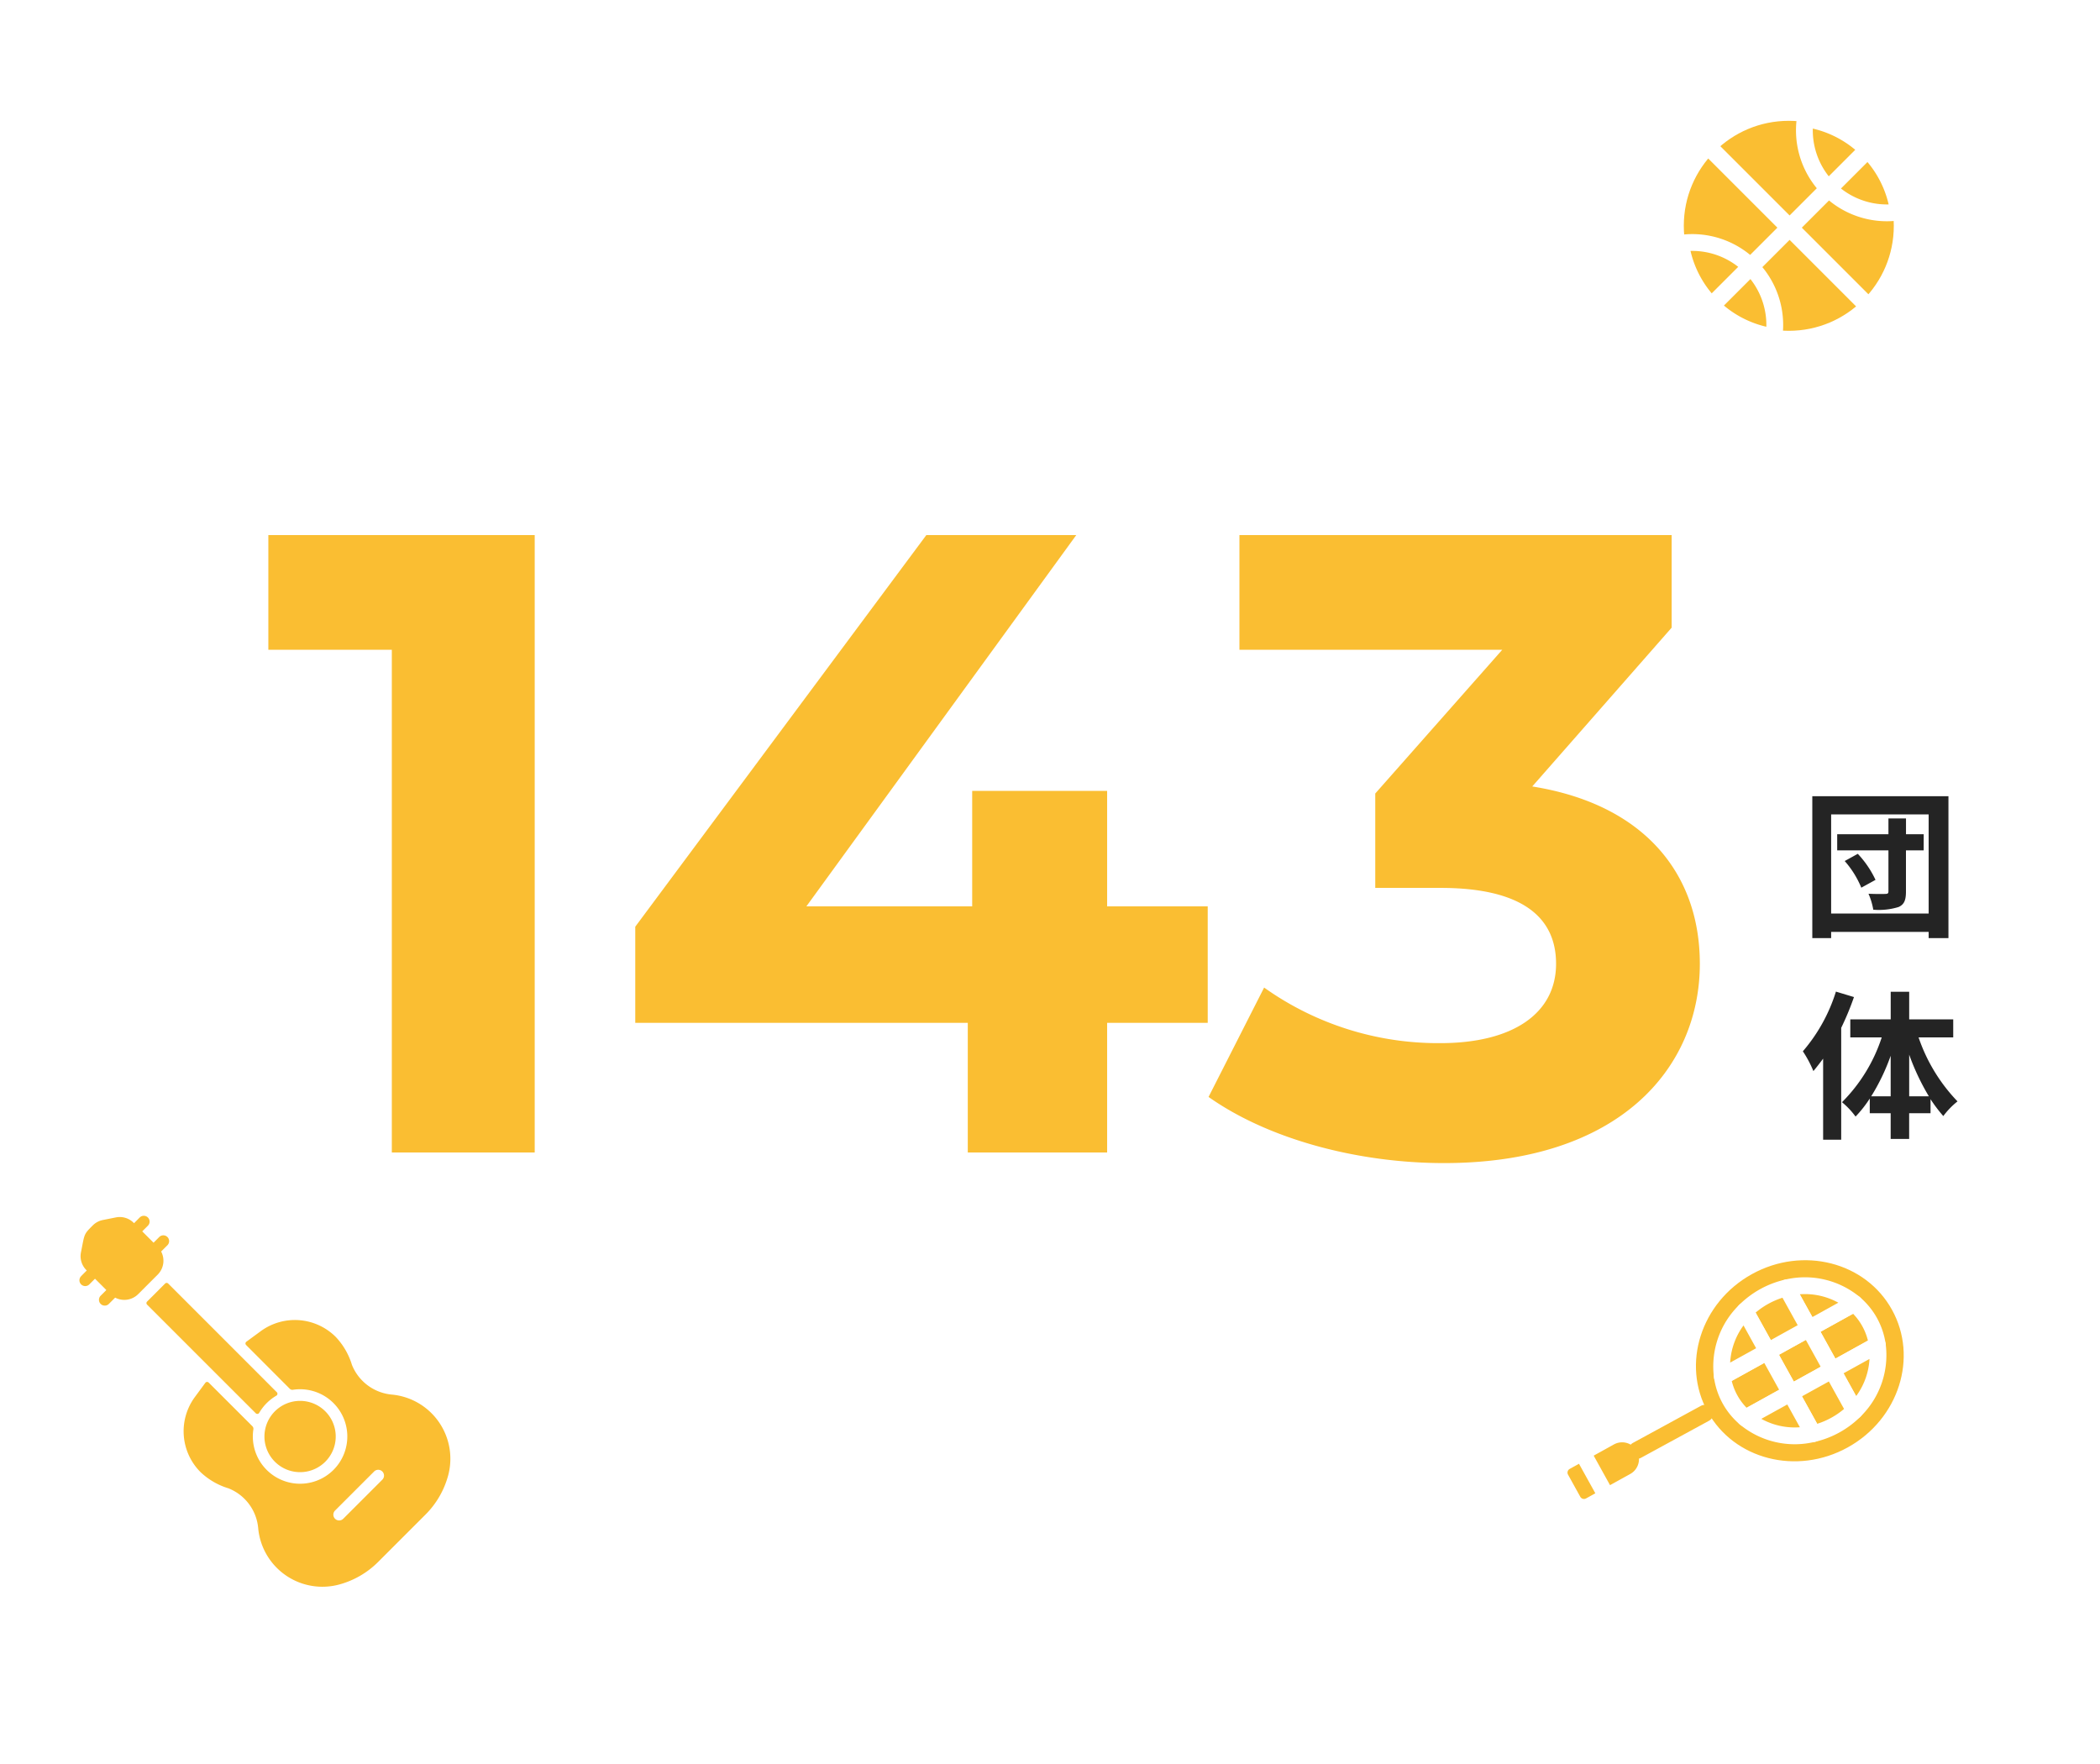 <svg xmlns="http://www.w3.org/2000/svg" width="250" height="210" viewBox="0 0 250 210"><rect x="0" y="0" width="250" height="210" fill="#808080" stroke="none"/><defs><clipPath id="a"><path d="M0 0h250v210H0z"/></clipPath></defs><g clip-path="url(#a)"><path fill="#fff" d="M0 0h250v210H0z"/><g data-name="グループ 10903"><path data-name="パス 44049" d="M31.946 63.702v13.65h14.7v59.85h17.01v-73.5zm111.83 44.2h-11.975v-13.75h-16.065v13.75h-19.74l32.13-44.2h-17.85l-34.65 46.62v11.445h39.585v15.435h16.59v-15.435h11.975zm38.64-14.28l16.59-18.9v-11.02h-51.455v13.65h31.29l-15.12 17.115v11.235h7.77c9.66 0 13.755 3.465 13.755 9.03 0 5.985-5.25 9.45-13.755 9.45a35.7 35.7 0 01-21-6.615l-6.615 13.02c7.14 5.04 17.745 7.875 28.035 7.875 20.9 0 30.45-11.34 30.45-23.73 0-10.815-6.72-19-19.95-21.105z" fill="#fabe32"/><path data-name="パス 44050" d="M219.608 102.503a11.344 11.344 0 011.976 3.173l1.691-.931a11.8 11.8 0 00-2.109-3.1zm9.405-3.192h-2.109V97.43h-2.09v1.881h-6.1v1.919h6.1v4.864c0 .247-.076.323-.342.323-.285.019-1.216.019-2.033-.019a8.036 8.036 0 01.57 1.9 7.96 7.96 0 003.017-.323c.665-.3.874-.817.874-1.843v-4.9h2.109zm-11.02 9.443v-11.8h11.609v11.8zm-2.242-13.965v16.891h2.242v-.741h11.609v.741h2.356V94.789zm2.812 23.259a20.009 20.009 0 01-3.937 7.106 13.543 13.543 0 011.254 2.356c.38-.456.779-.969 1.159-1.482v9.652h2.151v-13.315a33.275 33.275 0 001.52-3.667zm8.721 12.464v-4.959a27.79 27.79 0 002.342 4.959zm-4.522 0a24.689 24.689 0 002.318-4.826v4.826zm9.764-7.011v-2.147h-5.242v-3.289h-2.2v3.287h-4.811v2.147h3.743a19.429 19.429 0 01-4.731 7.716 9.209 9.209 0 011.615 1.71 14.067 14.067 0 001.691-2.147v1.748h2.489v3.059h2.2v-3.059h2.546v-1.672a17.417 17.417 0 001.52 2.011 9.249 9.249 0 011.691-1.748 20.526 20.526 0 01-4.636-7.619z" fill="#242424"/><g fill="#fabe32"><path data-name="パス 37367" d="M24.837 164.586l5.206 5.2a.427.427 0 01.122.366 5.624 5.624 0 104.7-4.7.427.427 0 01-.366-.122l-5.2-5.209a.259.259 0 01.03-.392l1.71-1.254a6.878 6.878 0 018.929.682 8.378 8.378 0 011.93 3.328 5.668 5.668 0 004.747 3.537 7.672 7.672 0 016.7 9.656 10.407 10.407 0 01-2.679 4.617l-5.655 5.655a10.38 10.38 0 01-4.617 2.679 7.674 7.674 0 01-9.656-6.7 5.639 5.639 0 00-3.538-4.747 8.315 8.315 0 01-3.327-1.93 6.876 6.876 0 01-.682-8.928l1.254-1.703a.259.259 0 01.392-.03zm15.05 15.242a.69.69 0 00.976.976l4.651-4.651a.69.69 0 00-.976-.976z"/><path data-name="パス 37368" d="M38.724 174.015a4.243 4.243 0 11.921-4.624 4.243 4.243 0 01-.921 4.624z"/><path data-name="パス 37369" d="M20.021 152.802c10.071 10.075 7.219 7.221 12.933 12.94a.26.26 0 01-.055.408 5.692 5.692 0 00-2.041 2.043.26.26 0 01-.408.055c-5.506-5.5-2.873-2.87-12.94-12.934a.258.258 0 010-.365c.466-.462 1.681-1.678 2.145-2.145a.259.259 0 01.366 0z"/><path data-name="パス 37370" d="M9.655 151.922l.674-.675a2.334 2.334 0 01-.69-2.161c.447-2.24.3-2.1 1.408-3.207a2.333 2.333 0 011.193-.639l1.556-.31a2.336 2.336 0 012.161.69l.674-.68a.69.69 0 11.976.976l-.675.675c1.847 1.847 1.212 1.214 1.35 1.349l.674-.675a.69.69 0 11.976.976l-.749.749a2.34 2.34 0 01-.409 2.75l-2.325 2.325a2.34 2.34 0 01-2.74.414l-.749.749a.69.69 0 11-.976-.976l.674-.675a190.636 190.636 0 00-1.349-1.349l-.675.675a.69.69 0 11-.976-.976z"/></g><g data-name="グループ 10860" transform="translate(-105.086 -7963.029)" stroke="#fff" stroke-linecap="round" stroke-linejoin="round" stroke-width="2"><circle data-name="楕円形 207" cx="13.5" cy="13.5" r="13.5" transform="translate(304.539 7976.412)" fill="#fabe32"/><path data-name="長方形 4318" fill="none" d="M308.831 7999.395l18.564-18.564.04.04-18.564 18.564z"/><path data-name="長方形 4319" fill="none" d="M308.831 7980.87l.04-.04 18.564 18.565-.04.04z"/><path data-name="パス 38625" d="M322.771 7985.492a9.82 9.82 0 008.338 2.776 13.055 13.055 0 00-11.114-11.114 9.819 9.819 0 002.776 8.338z" fill="none"/><path data-name="パス 38626" d="M316.268 8003.112a9.819 9.819 0 00-11.114-11.114 13.055 13.055 0 0011.114 11.114z" fill="none"/></g><g data-name="グループ 10861" stroke-linecap="round" stroke-linejoin="round" stroke-width="2"><path data-name="パス 38630" d="M195.744 172.252a3.018 3.018 0 00-4.089-1.174l-3.29 1.822 2.915 5.263-2.915-5.263-1.98 1.096a1.5 1.5 0 00-.587 2.045l1.457 2.632a1.506 1.506 0 002.045.587l5.264-2.915a3.018 3.018 0 001.18-4.093z" fill="#fabe32" stroke="#fff"/><path data-name="パス 38627" d="M220.46 173.182c-6.542 3.622-14.617 1.55-18.038-4.628s-.892-14.122 5.65-17.745 14.616-1.55 18.037 4.628.893 14.123-5.65 17.745z" fill="#fabe32" stroke="#fff"/><path data-name="パス 38629" d="M194.88 172.665l-.007-.002.004-.013 8.088-4.408.012.004a.009.009 0 01-.003.013l-8.087 4.407z" fill="none" stroke="#fabe32"/><g data-name="グループ 10787" fill="#fabe32" stroke="#fff"><path data-name="パス 38631" d="M218.11 163.1l5.382-2.98a7.958 7.958 0 00-2.74-4.948l-5.382 2.98z"/><path data-name="パス 38632" d="M220.752 155.172a9.22 9.22 0 00-8.059-1.851l2.676 4.831z"/><path data-name="パス 38633" d="M220.784 167.933a9.215 9.215 0 002.707-7.813l-5.382 2.98z"/><path data-name="長方形 4320" d="M210.423 160.893l4.946-2.74 2.74 4.947-4.947 2.74z" stroke-width="1.999"/><path data-name="パス 38634" d="M215.369 158.152l-2.676-4.831a10.298 10.298 0 00-4.948 2.74l2.676 4.831z"/><path data-name="パス 38635" d="M210.422 160.893l-5.382 2.98a7.955 7.955 0 002.74 4.948l5.382-2.98z"/><path data-name="パス 38636" d="M218.11 163.1l-4.948 2.74 2.676 4.834a10.298 10.298 0 004.948-2.74z"/><path data-name="パス 38637" d="M207.779 168.82a9.219 9.219 0 008.058 1.852l-2.676-4.833z"/><path data-name="パス 38638" d="M207.747 156.061a9.218 9.218 0 00-2.707 7.813l5.382-2.98z"/></g></g></g></g></svg>